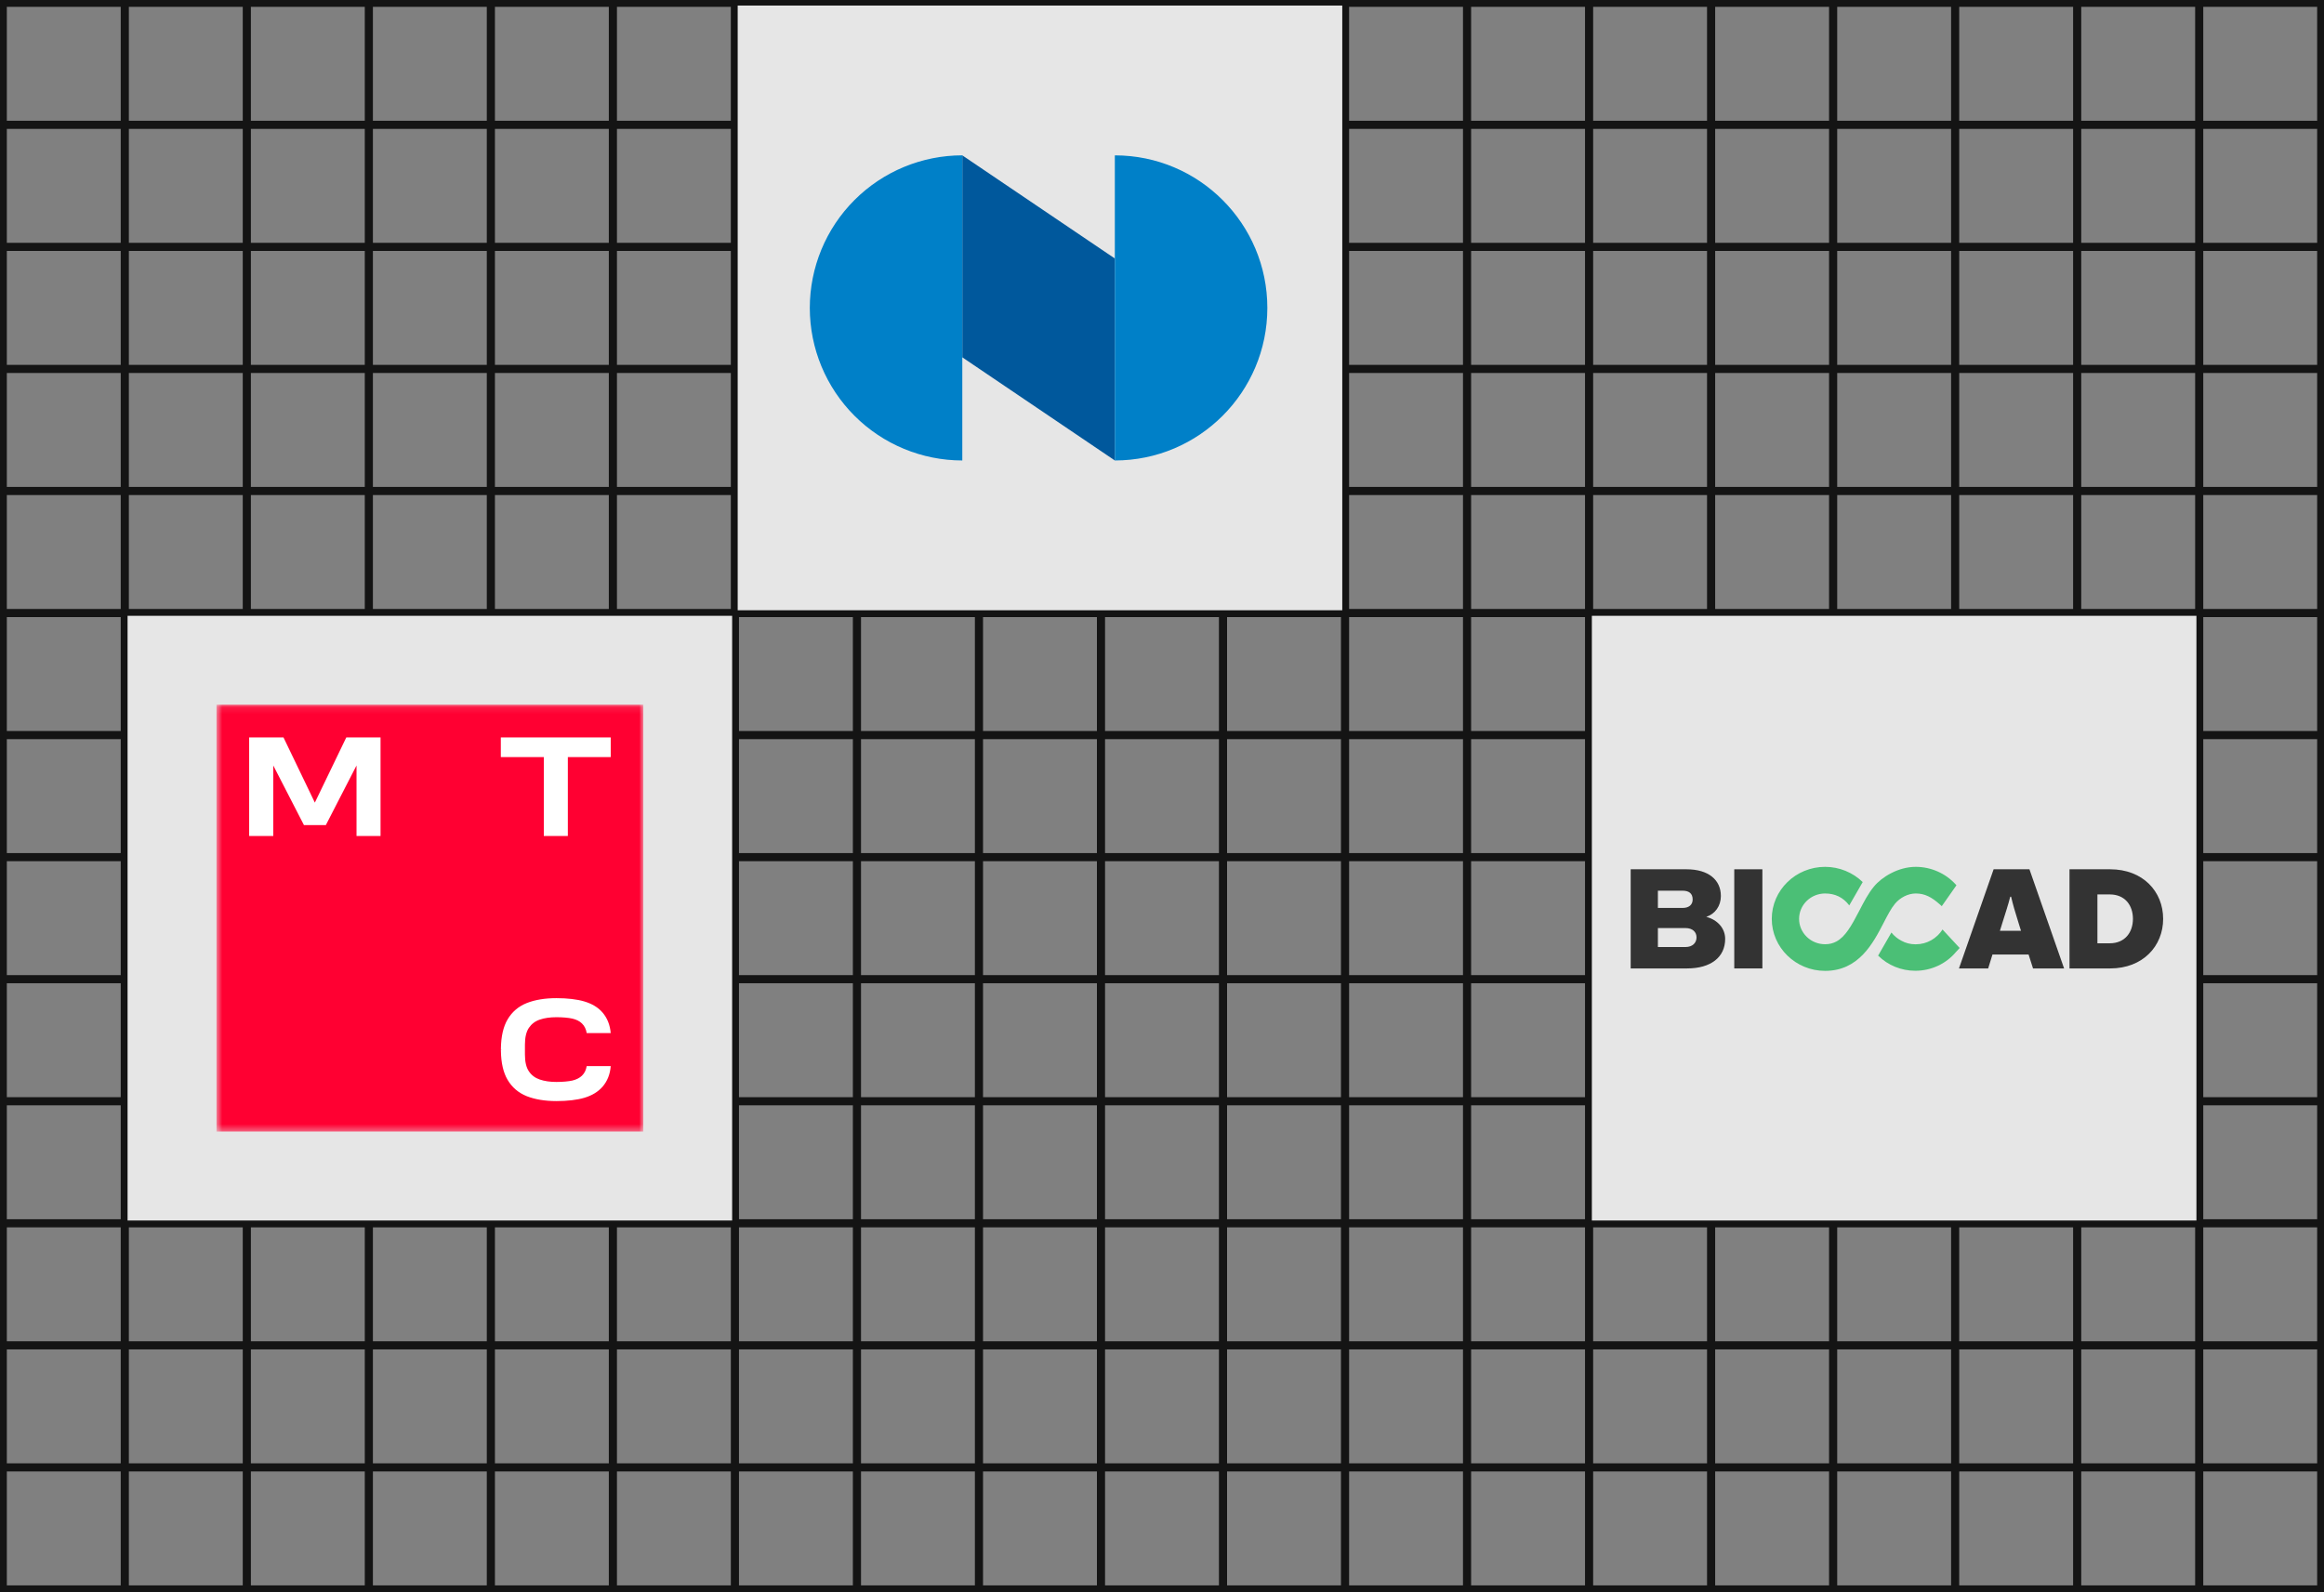 <?xml version="1.0" encoding="UTF-8"?> <svg xmlns="http://www.w3.org/2000/svg" width="340" height="233" viewBox="0 0 340 233" fill="none"><rect x="0" y="0" width="340" height="233" fill="#808080" stroke="none"/> <rect x="321.836" y="0.5" width="17.663" height="17.672" stroke="#141414"></rect> <rect x="321.836" y="107.664" width="17.663" height="17.672" stroke="#141414"></rect> <rect x="303.984" y="0.5" width="17.663" height="17.672" stroke="#141414"></rect> <rect x="303.984" y="107.664" width="17.663" height="17.672" stroke="#141414"></rect> <rect x="286.132" y="0.5" width="17.663" height="17.672" stroke="#141414"></rect> <rect x="286.132" y="107.664" width="17.663" height="17.672" stroke="#141414"></rect> <rect x="268.281" y="0.5" width="17.663" height="17.672" stroke="#141414"></rect> <rect x="268.281" y="107.664" width="17.663" height="17.672" stroke="#141414"></rect> <rect x="250.428" y="0.5" width="17.663" height="17.672" stroke="#141414"></rect> <rect x="250.428" y="107.664" width="17.663" height="17.672" stroke="#141414"></rect> <rect x="232.576" y="0.5" width="17.663" height="17.672" stroke="#141414"></rect> <rect x="232.576" y="107.664" width="17.663" height="17.672" stroke="#141414"></rect> <rect x="214.724" y="0.5" width="17.663" height="17.672" stroke="#141414"></rect> <rect x="196.872" y="0.5" width="17.663" height="17.672" stroke="#141414"></rect> <rect x="179.02" y="0.5" width="17.663" height="17.672" stroke="#141414"></rect> <rect x="161.168" y="0.5" width="17.663" height="17.672" stroke="#141414"></rect> <rect x="143.316" y="0.5" width="17.663" height="17.672" stroke="#141414"></rect> <rect x="125.464" y="0.5" width="17.663" height="17.672" stroke="#141414"></rect> <rect x="107.612" y="0.5" width="17.663" height="17.672" stroke="#141414"></rect> <rect x="89.76" y="0.5" width="17.663" height="17.672" stroke="#141414"></rect> <rect x="71.908" y="0.5" width="17.663" height="17.672" stroke="#141414"></rect> <rect x="54.056" y="0.5" width="17.663" height="17.672" stroke="#141414"></rect> <rect x="36.204" y="0.5" width="17.663" height="17.672" stroke="#141414"></rect> <rect x="18.352" y="0.5" width="17.663" height="17.672" stroke="#141414"></rect> <rect x="0.5" y="0.5" width="17.663" height="17.672" stroke="#141414"></rect> <rect x="214.724" y="107.664" width="17.663" height="17.672" stroke="#141414"></rect> <rect x="196.872" y="107.664" width="17.663" height="17.672" stroke="#141414"></rect> <rect x="179.02" y="107.664" width="17.663" height="17.672" stroke="#141414"></rect> <rect x="161.168" y="107.664" width="17.663" height="17.672" stroke="#141414"></rect> <rect x="143.316" y="107.664" width="17.663" height="17.672" stroke="#141414"></rect> <rect x="125.464" y="107.664" width="17.663" height="17.672" stroke="#141414"></rect> <rect x="107.612" y="107.664" width="17.663" height="17.672" stroke="#141414"></rect> <rect x="89.76" y="107.664" width="17.663" height="17.672" stroke="#141414"></rect> <rect x="71.908" y="107.664" width="17.663" height="17.672" stroke="#141414"></rect> <rect x="54.056" y="107.664" width="17.663" height="17.672" stroke="#141414"></rect> <rect x="36.204" y="107.664" width="17.663" height="17.672" stroke="#141414"></rect> <rect x="18.352" y="107.664" width="17.663" height="17.672" stroke="#141414"></rect> <rect x="0.5" y="107.664" width="17.663" height="17.672" stroke="#141414"></rect> <rect x="321.836" y="18.361" width="17.663" height="17.672" stroke="#141414"></rect> <rect x="321.836" y="125.524" width="17.663" height="17.672" stroke="#141414"></rect> <rect x="303.984" y="18.361" width="17.663" height="17.672" stroke="#141414"></rect> <rect x="303.984" y="125.524" width="17.663" height="17.672" stroke="#141414"></rect> <rect x="286.132" y="18.361" width="17.663" height="17.672" stroke="#141414"></rect> <rect x="286.132" y="125.524" width="17.663" height="17.672" stroke="#141414"></rect> <rect x="268.281" y="18.361" width="17.663" height="17.672" stroke="#141414"></rect> <rect x="268.281" y="125.524" width="17.663" height="17.672" stroke="#141414"></rect> <rect x="250.428" y="18.361" width="17.663" height="17.672" stroke="#141414"></rect> <rect x="250.428" y="125.524" width="17.663" height="17.672" stroke="#141414"></rect> <rect x="232.576" y="18.361" width="17.663" height="17.672" stroke="#141414"></rect> <rect x="232.576" y="125.524" width="17.663" height="17.672" stroke="#141414"></rect> <rect x="214.724" y="18.361" width="17.663" height="17.672" stroke="#141414"></rect> <rect x="196.872" y="18.361" width="17.663" height="17.672" stroke="#141414"></rect> <rect x="179.02" y="18.361" width="17.663" height="17.672" stroke="#141414"></rect> <rect x="161.168" y="18.361" width="17.663" height="17.672" stroke="#141414"></rect> <rect x="143.316" y="18.361" width="17.663" height="17.672" stroke="#141414"></rect> <rect x="125.464" y="18.361" width="17.663" height="17.672" stroke="#141414"></rect> <rect x="107.612" y="18.361" width="17.663" height="17.672" stroke="#141414"></rect> <rect x="89.76" y="18.361" width="17.663" height="17.672" stroke="#141414"></rect> <rect x="71.908" y="18.361" width="17.663" height="17.672" stroke="#141414"></rect> <rect x="54.056" y="18.361" width="17.663" height="17.672" stroke="#141414"></rect> <rect x="36.204" y="18.361" width="17.663" height="17.672" stroke="#141414"></rect> <rect x="18.352" y="18.361" width="17.663" height="17.672" stroke="#141414"></rect> <rect x="0.5" y="18.361" width="17.663" height="17.672" stroke="#141414"></rect> <rect x="214.724" y="125.524" width="17.663" height="17.672" stroke="#141414"></rect> <rect x="196.872" y="125.524" width="17.663" height="17.672" stroke="#141414"></rect> <rect x="179.02" y="125.524" width="17.663" height="17.672" stroke="#141414"></rect> <rect x="161.168" y="125.524" width="17.663" height="17.672" stroke="#141414"></rect> <rect x="143.316" y="125.524" width="17.663" height="17.672" stroke="#141414"></rect> <rect x="125.464" y="125.524" width="17.663" height="17.672" stroke="#141414"></rect> <rect x="107.612" y="125.524" width="17.663" height="17.672" stroke="#141414"></rect> <rect x="89.76" y="125.524" width="17.663" height="17.672" stroke="#141414"></rect> <rect x="71.908" y="125.524" width="17.663" height="17.672" stroke="#141414"></rect> <rect x="54.056" y="125.524" width="17.663" height="17.672" stroke="#141414"></rect> <rect x="36.204" y="125.524" width="17.663" height="17.672" stroke="#141414"></rect> <rect x="18.352" y="125.524" width="17.663" height="17.672" stroke="#141414"></rect> <rect x="0.5" y="125.524" width="17.663" height="17.672" stroke="#141414"></rect> <rect x="321.836" y="36.221" width="17.663" height="17.672" stroke="#141414"></rect> <rect x="321.836" y="143.385" width="17.663" height="17.672" stroke="#141414"></rect> <rect x="303.984" y="36.221" width="17.663" height="17.672" stroke="#141414"></rect> <rect x="303.984" y="143.385" width="17.663" height="17.672" stroke="#141414"></rect> <rect x="286.132" y="36.221" width="17.663" height="17.672" stroke="#141414"></rect> <rect x="286.132" y="143.385" width="17.663" height="17.672" stroke="#141414"></rect> <rect x="268.281" y="36.221" width="17.663" height="17.672" stroke="#141414"></rect> <rect x="268.281" y="143.385" width="17.663" height="17.672" stroke="#141414"></rect> <rect x="250.428" y="36.221" width="17.663" height="17.672" stroke="#141414"></rect> <rect x="250.428" y="143.385" width="17.663" height="17.672" stroke="#141414"></rect> <rect x="232.576" y="36.221" width="17.663" height="17.672" stroke="#141414"></rect> <rect x="232.576" y="143.385" width="17.663" height="17.672" stroke="#141414"></rect> <rect x="214.724" y="36.221" width="17.663" height="17.672" stroke="#141414"></rect> <rect x="196.872" y="36.221" width="17.663" height="17.672" stroke="#141414"></rect> <rect x="179.02" y="36.221" width="17.663" height="17.672" stroke="#141414"></rect> <rect x="161.168" y="36.221" width="17.663" height="17.672" stroke="#141414"></rect> <rect x="143.316" y="36.221" width="17.663" height="17.672" stroke="#141414"></rect> <rect x="125.464" y="36.221" width="17.663" height="17.672" stroke="#141414"></rect> <rect x="107.612" y="36.221" width="17.663" height="17.672" stroke="#141414"></rect> <rect x="89.76" y="36.221" width="17.663" height="17.672" stroke="#141414"></rect> <rect x="71.908" y="36.221" width="17.663" height="17.672" stroke="#141414"></rect> <rect x="54.056" y="36.221" width="17.663" height="17.672" stroke="#141414"></rect> <rect x="36.204" y="36.221" width="17.663" height="17.672" stroke="#141414"></rect> <rect x="18.352" y="36.221" width="17.663" height="17.672" stroke="#141414"></rect> <rect x="0.5" y="36.221" width="17.663" height="17.672" stroke="#141414"></rect> <rect x="214.724" y="143.385" width="17.663" height="17.672" stroke="#141414"></rect> <rect x="196.872" y="143.385" width="17.663" height="17.672" stroke="#141414"></rect> <rect x="179.02" y="143.385" width="17.663" height="17.672" stroke="#141414"></rect> <rect x="161.168" y="143.385" width="17.663" height="17.672" stroke="#141414"></rect> <rect x="143.316" y="143.385" width="17.663" height="17.672" stroke="#141414"></rect> <rect x="125.464" y="143.385" width="17.663" height="17.672" stroke="#141414"></rect> <rect x="107.612" y="143.385" width="17.663" height="17.672" stroke="#141414"></rect> <rect x="89.76" y="143.385" width="17.663" height="17.672" stroke="#141414"></rect> <rect x="71.908" y="143.385" width="17.663" height="17.672" stroke="#141414"></rect> <rect x="54.056" y="143.385" width="17.663" height="17.672" stroke="#141414"></rect> <rect x="36.204" y="143.385" width="17.663" height="17.672" stroke="#141414"></rect> <rect x="18.352" y="143.385" width="17.663" height="17.672" stroke="#141414"></rect> <rect x="0.5" y="143.385" width="17.663" height="17.672" stroke="#141414"></rect> <rect x="321.836" y="54.082" width="17.663" height="17.672" stroke="#141414"></rect> <rect x="321.836" y="161.246" width="17.663" height="17.672" stroke="#141414"></rect> <rect x="303.984" y="54.082" width="17.663" height="17.672" stroke="#141414"></rect> <rect x="303.984" y="161.246" width="17.663" height="17.672" stroke="#141414"></rect> <rect x="286.132" y="54.082" width="17.663" height="17.672" stroke="#141414"></rect> <rect x="286.132" y="161.246" width="17.663" height="17.672" stroke="#141414"></rect> <rect x="268.281" y="54.082" width="17.663" height="17.672" stroke="#141414"></rect> <rect x="268.281" y="161.246" width="17.663" height="17.672" stroke="#141414"></rect> <rect x="250.428" y="54.082" width="17.663" height="17.672" stroke="#141414"></rect> <rect x="250.428" y="161.246" width="17.663" height="17.672" stroke="#141414"></rect> <rect x="232.576" y="54.082" width="17.663" height="17.672" stroke="#141414"></rect> <rect x="232.576" y="161.246" width="17.663" height="17.672" stroke="#141414"></rect> <rect x="214.724" y="54.082" width="17.663" height="17.672" stroke="#141414"></rect> <rect x="196.872" y="54.082" width="17.663" height="17.672" stroke="#141414"></rect> <rect x="179.02" y="54.082" width="17.663" height="17.672" stroke="#141414"></rect> <rect x="161.168" y="54.082" width="17.663" height="17.672" stroke="#141414"></rect> <rect x="143.316" y="54.082" width="17.663" height="17.672" stroke="#141414"></rect> <rect x="125.464" y="54.082" width="17.663" height="17.672" stroke="#141414"></rect> <rect x="107.612" y="54.082" width="17.663" height="17.672" stroke="#141414"></rect> <rect x="89.76" y="54.082" width="17.663" height="17.672" stroke="#141414"></rect> <rect x="71.908" y="54.082" width="17.663" height="17.672" stroke="#141414"></rect> <rect x="54.056" y="54.082" width="17.663" height="17.672" stroke="#141414"></rect> <rect x="36.204" y="54.082" width="17.663" height="17.672" stroke="#141414"></rect> <rect x="18.352" y="54.082" width="17.663" height="17.672" stroke="#141414"></rect> <rect x="0.5" y="54.082" width="17.663" height="17.672" stroke="#141414"></rect> <rect x="214.724" y="161.246" width="17.663" height="17.672" stroke="#141414"></rect> <rect x="196.872" y="161.246" width="17.663" height="17.672" stroke="#141414"></rect> <rect x="179.02" y="161.246" width="17.663" height="17.672" stroke="#141414"></rect> <rect x="161.168" y="161.246" width="17.663" height="17.672" stroke="#141414"></rect> <rect x="143.316" y="161.246" width="17.663" height="17.672" stroke="#141414"></rect> <rect x="125.464" y="161.246" width="17.663" height="17.672" stroke="#141414"></rect> <rect x="107.612" y="161.246" width="17.663" height="17.672" stroke="#141414"></rect> <rect x="89.76" y="161.246" width="17.663" height="17.672" stroke="#141414"></rect> <rect x="71.908" y="161.246" width="17.663" height="17.672" stroke="#141414"></rect> <rect x="54.056" y="161.246" width="17.663" height="17.672" stroke="#141414"></rect> <rect x="36.204" y="161.246" width="17.663" height="17.672" stroke="#141414"></rect> <rect x="18.352" y="161.246" width="17.663" height="17.672" stroke="#141414"></rect> <rect x="0.5" y="161.246" width="17.663" height="17.672" stroke="#141414"></rect> <rect x="321.836" y="71.943" width="17.663" height="17.672" stroke="#141414"></rect> <rect x="321.836" y="179.106" width="17.663" height="17.672" stroke="#141414"></rect> <rect x="303.984" y="71.943" width="17.663" height="17.672" stroke="#141414"></rect> <rect x="303.984" y="179.106" width="17.663" height="17.672" stroke="#141414"></rect> <rect x="286.132" y="71.943" width="17.663" height="17.672" stroke="#141414"></rect> <rect x="286.132" y="179.106" width="17.663" height="17.672" stroke="#141414"></rect> <rect x="268.281" y="71.943" width="17.663" height="17.672" stroke="#141414"></rect> <rect x="268.281" y="179.106" width="17.663" height="17.672" stroke="#141414"></rect> <rect x="250.428" y="71.943" width="17.663" height="17.672" stroke="#141414"></rect> <rect x="250.428" y="179.106" width="17.663" height="17.672" stroke="#141414"></rect> <rect x="232.576" y="71.943" width="17.663" height="17.672" stroke="#141414"></rect> <rect x="232.576" y="179.106" width="17.663" height="17.672" stroke="#141414"></rect> <rect x="214.724" y="71.943" width="17.663" height="17.672" stroke="#141414"></rect> <rect x="196.872" y="71.943" width="17.663" height="17.672" stroke="#141414"></rect> <rect x="179.02" y="71.943" width="17.663" height="17.672" stroke="#141414"></rect> <rect x="161.168" y="71.943" width="17.663" height="17.672" stroke="#141414"></rect> <rect x="143.316" y="71.943" width="17.663" height="17.672" stroke="#141414"></rect> <rect x="125.464" y="71.943" width="17.663" height="17.672" stroke="#141414"></rect> <rect x="107.612" y="71.943" width="17.663" height="17.672" stroke="#141414"></rect> <rect x="89.76" y="71.943" width="17.663" height="17.672" stroke="#141414"></rect> <rect x="71.908" y="71.943" width="17.663" height="17.672" stroke="#141414"></rect> <rect x="54.056" y="71.943" width="17.663" height="17.672" stroke="#141414"></rect> <rect x="36.204" y="71.943" width="17.663" height="17.672" stroke="#141414"></rect> <rect x="18.352" y="71.943" width="17.663" height="17.672" stroke="#141414"></rect> <rect x="0.5" y="71.943" width="17.663" height="17.672" stroke="#141414"></rect> <rect x="214.724" y="179.106" width="17.663" height="17.672" stroke="#141414"></rect> <rect x="196.872" y="179.106" width="17.663" height="17.672" stroke="#141414"></rect> <rect x="179.02" y="179.106" width="17.663" height="17.672" stroke="#141414"></rect> <rect x="161.168" y="179.106" width="17.663" height="17.672" stroke="#141414"></rect> <rect x="143.316" y="179.106" width="17.663" height="17.672" stroke="#141414"></rect> <rect x="125.464" y="179.106" width="17.663" height="17.672" stroke="#141414"></rect> <rect x="107.612" y="179.106" width="17.663" height="17.672" stroke="#141414"></rect> <rect x="89.76" y="179.106" width="17.663" height="17.672" stroke="#141414"></rect> <rect x="71.908" y="179.106" width="17.663" height="17.672" stroke="#141414"></rect> <rect x="54.056" y="179.106" width="17.663" height="17.672" stroke="#141414"></rect> <rect x="36.204" y="179.106" width="17.663" height="17.672" stroke="#141414"></rect> <rect x="18.352" y="179.106" width="17.663" height="17.672" stroke="#141414"></rect> <rect x="0.5" y="179.106" width="17.663" height="17.672" stroke="#141414"></rect> <rect x="321.836" y="89.803" width="17.663" height="17.672" stroke="#141414"></rect> <rect x="321.836" y="196.967" width="17.663" height="17.672" stroke="#141414"></rect> <rect x="321.836" y="214.828" width="17.663" height="17.672" stroke="#141414"></rect> <rect x="303.984" y="89.803" width="17.663" height="17.672" stroke="#141414"></rect> <rect x="303.984" y="196.967" width="17.663" height="17.672" stroke="#141414"></rect> <rect x="303.984" y="214.828" width="17.663" height="17.672" stroke="#141414"></rect> <rect x="286.132" y="89.803" width="17.663" height="17.672" stroke="#141414"></rect> <rect x="286.132" y="196.967" width="17.663" height="17.672" stroke="#141414"></rect> <rect x="286.132" y="214.828" width="17.663" height="17.672" stroke="#141414"></rect> <rect x="268.281" y="89.803" width="17.663" height="17.672" stroke="#141414"></rect> <rect x="268.281" y="196.967" width="17.663" height="17.672" stroke="#141414"></rect> <rect x="268.281" y="214.828" width="17.663" height="17.672" stroke="#141414"></rect> <rect x="250.428" y="89.803" width="17.663" height="17.672" stroke="#141414"></rect> <rect x="250.428" y="196.967" width="17.663" height="17.672" stroke="#141414"></rect> <rect x="250.428" y="214.828" width="17.663" height="17.672" stroke="#141414"></rect> <rect x="232.576" y="89.803" width="17.663" height="17.672" stroke="#141414"></rect> <rect x="232.576" y="196.967" width="17.663" height="17.672" stroke="#141414"></rect> <rect x="232.576" y="214.828" width="17.663" height="17.672" stroke="#141414"></rect> <rect x="214.724" y="89.803" width="17.663" height="17.672" stroke="#141414"></rect> <rect x="196.872" y="89.803" width="17.663" height="17.672" stroke="#141414"></rect> <rect x="179.02" y="89.803" width="17.663" height="17.672" stroke="#141414"></rect> <rect x="161.168" y="89.803" width="17.663" height="17.672" stroke="#141414"></rect> <rect x="143.316" y="89.803" width="17.663" height="17.672" stroke="#141414"></rect> <rect x="125.464" y="89.803" width="17.663" height="17.672" stroke="#141414"></rect> <rect x="107.612" y="89.803" width="17.663" height="17.672" stroke="#141414"></rect> <rect x="89.76" y="89.803" width="17.663" height="17.672" stroke="#141414"></rect> <rect x="71.908" y="89.803" width="17.663" height="17.672" stroke="#141414"></rect> <rect x="54.056" y="89.803" width="17.663" height="17.672" stroke="#141414"></rect> <rect x="36.204" y="89.803" width="17.663" height="17.672" stroke="#141414"></rect> <rect x="18.352" y="89.803" width="17.663" height="17.672" stroke="#141414"></rect> <rect x="0.5" y="89.803" width="17.663" height="17.672" stroke="#141414"></rect> <rect x="214.724" y="196.967" width="17.663" height="17.672" stroke="#141414"></rect> <rect x="196.872" y="196.967" width="17.663" height="17.672" stroke="#141414"></rect> <rect x="179.02" y="196.967" width="17.663" height="17.672" stroke="#141414"></rect> <rect x="161.168" y="196.967" width="17.663" height="17.672" stroke="#141414"></rect> <rect x="143.316" y="196.967" width="17.663" height="17.672" stroke="#141414"></rect> <rect x="125.464" y="196.967" width="17.663" height="17.672" stroke="#141414"></rect> <rect x="107.612" y="196.967" width="17.663" height="17.672" stroke="#141414"></rect> <rect x="89.76" y="196.967" width="17.663" height="17.672" stroke="#141414"></rect> <rect x="71.908" y="196.967" width="17.663" height="17.672" stroke="#141414"></rect> <rect x="54.056" y="196.967" width="17.663" height="17.672" stroke="#141414"></rect> <rect x="36.204" y="196.967" width="17.663" height="17.672" stroke="#141414"></rect> <rect x="18.352" y="196.967" width="17.663" height="17.672" stroke="#141414"></rect> <rect x="0.5" y="196.967" width="17.663" height="17.672" stroke="#141414"></rect> <rect x="214.724" y="214.828" width="17.663" height="17.672" stroke="#141414"></rect> <rect x="196.872" y="214.828" width="17.663" height="17.672" stroke="#141414"></rect> <rect x="179.02" y="214.828" width="17.663" height="17.672" stroke="#141414"></rect> <rect x="161.168" y="214.828" width="17.663" height="17.672" stroke="#141414"></rect> <rect x="143.316" y="214.828" width="17.663" height="17.672" stroke="#141414"></rect> <rect x="125.464" y="214.828" width="17.663" height="17.672" stroke="#141414"></rect> <rect x="107.612" y="214.828" width="17.663" height="17.672" stroke="#141414"></rect> <rect x="89.76" y="214.828" width="17.663" height="17.672" stroke="#141414"></rect> <rect x="71.908" y="214.828" width="17.663" height="17.672" stroke="#141414"></rect> <rect x="54.056" y="214.828" width="17.663" height="17.672" stroke="#141414"></rect> <rect x="36.204" y="214.828" width="17.663" height="17.672" stroke="#141414"></rect> <rect x="18.352" y="214.828" width="17.663" height="17.672" stroke="#141414"></rect> <rect x="0.5" y="214.828" width="17.663" height="17.672" stroke="#141414"></rect> <rect x="232.888" y="90.115" width="88.449" height="88.491" fill="#E6E6E6"></rect> <path d="M246.588 138.584H242.549V135.809H246.588C247.636 135.809 248.202 136.397 248.202 137.175C248.202 137.953 247.636 138.584 246.588 138.584ZM242.549 130.342H246.169C247.091 130.342 247.636 130.741 247.636 131.624C247.636 132.402 247.091 132.865 246.169 132.865H242.549V130.342ZM249.626 134.169C250.925 133.748 251.763 132.57 251.763 131.12C251.763 128.765 249.961 127.209 246.735 127.209H238.568V141.717H246.819C250.318 141.717 252.392 140.056 252.392 137.386C252.392 135.872 251.302 134.61 249.626 134.169Z" fill="#333333"></path> <path d="M253.722 141.717H257.835V127.209H253.722V141.717Z" fill="#333333"></path> <path d="M292.587 136.208L292.965 134.989C293.425 133.538 293.803 132.381 294.096 131.225H294.224C294.496 132.381 294.832 133.538 295.292 134.989L295.67 136.208H292.587ZM291.667 127.209L286.597 141.717H290.869L291.498 139.678H296.78L297.43 141.717H301.976L296.906 127.209H291.667Z" fill="#333333"></path> <path d="M308.653 138.038H306.851V130.888H308.653C310.895 130.888 312.047 132.486 312.047 134.463C312.047 136.418 310.895 138.038 308.653 138.038ZM308.716 127.209H302.766V141.717H308.716C313.514 141.717 316.468 138.437 316.468 134.463C316.468 130.468 313.514 127.209 308.716 127.209Z" fill="#333333"></path> <path d="M277.23 132.258C277.977 131.354 279.145 130.749 280.272 130.749C281.597 130.749 282.591 131.275 283.802 132.352L284.08 132.607L286.227 129.547L286.12 129.429C284.631 127.791 282.5 126.852 280.272 126.852C277.703 126.852 275.303 128.344 274.161 129.73C273.315 130.756 272.682 131.981 272.012 133.279C270.862 135.502 269.954 137.088 268.652 137.782L268.65 137.786L268.648 137.784C268.167 138.04 267.633 138.176 267.013 138.176C265.996 138.176 265.039 137.79 264.32 137.088C263.601 136.387 263.205 135.454 263.205 134.463C263.205 132.415 264.913 130.749 267.013 130.749C268.465 130.749 269.639 131.317 270.501 132.438L270.545 132.496L272.513 129.077C271.05 127.66 269.072 126.852 267.013 126.852C262.71 126.852 259.209 130.266 259.209 134.463C259.209 138.659 262.71 142.073 267.013 142.073C271.942 142.073 274.045 138.004 275.582 135.029C276.154 133.922 276.649 132.962 277.23 132.258Z" fill="#4BBF76"></path> <path d="M284.19 136.022C283.356 137.324 281.921 138.184 280.289 138.184C280.274 138.184 280.26 138.183 280.245 138.183C280.233 138.183 280.222 138.184 280.21 138.184C279.482 138.184 278.798 138.007 278.175 137.664C277.611 137.369 277.114 136.958 276.711 136.464L274.768 139.843C276.202 141.256 278.144 142.058 280.21 142.058C282.52 142.058 284.684 141.06 286.15 139.32L286.695 138.725L284.19 136.022Z" fill="#4BBF76"></path> <rect x="18.664" y="90.115" width="88.449" height="88.491" fill="#E6E6E6"></rect> <g clip-path="url(#clip0_661_3081)"> <mask id="mask0_661_3081" style="mask-type:luminance" maskUnits="userSpaceOnUse" x="31" y="103" width="64" height="63"> <path d="M94.129 103.104H31.647V165.617H94.129V103.104Z" fill="white"></path> </mask> <g mask="url(#mask0_661_3081)"> <path d="M94.129 103.104H31.647V165.617H94.129V103.104Z" fill="#FF0032"></path> <path d="M73.271 107.912V110.789H79.559V122.335H83.074V110.789H89.349V107.912H73.271Z" fill="white"></path> <path d="M50.663 107.912L46.062 117.451L41.474 107.912H36.452V122.335H39.979V112.017L44.465 120.737H47.673L52.159 112.017V122.335H55.673V107.912H50.663Z" fill="white"></path> <path d="M85.834 156.002C85.744 156.577 85.514 157.05 85.144 157.408C84.799 157.741 84.326 157.983 83.738 158.124C83.163 158.252 82.306 158.329 81.412 158.329C80.479 158.329 79.661 158.214 78.958 157.971C78.281 157.741 77.744 157.331 77.373 156.769C76.99 156.206 76.798 155.388 76.798 154.327V152.856C76.798 151.808 76.99 150.989 77.373 150.414C77.757 149.851 78.281 149.442 78.958 149.212C79.648 148.969 80.479 148.854 81.412 148.854C82.306 148.854 83.163 148.931 83.738 149.059C84.326 149.199 84.799 149.429 85.144 149.775C85.514 150.133 85.744 150.606 85.834 151.181H89.348C89.246 149.992 88.85 148.982 88.147 148.164C87.508 147.422 86.613 146.885 85.501 146.553C84.428 146.233 83.009 146.067 81.412 146.067C79.725 146.067 78.268 146.31 77.067 146.783C75.853 147.269 74.907 148.074 74.255 149.187C73.629 150.248 73.309 151.68 73.284 153.419V153.585L73.475 153.598L73.284 153.611V153.623V153.777C73.309 155.516 73.629 156.948 74.255 158.009C74.907 159.121 75.853 159.927 77.067 160.413C78.268 160.886 79.725 161.129 81.412 161.129C83.009 161.129 84.428 160.963 85.501 160.643C86.613 160.311 87.495 159.774 88.147 159.032C88.85 158.226 89.259 157.203 89.348 156.014H85.834V156.002Z" fill="white"></path> </g> </g> <rect x="107.924" y="0.812" width="88.449" height="88.491" fill="#E6E6E6"></rect> <path d="M163.099 37.825L140.784 22.735V52.29L163.099 67.383V37.825Z" fill="#00589C"></path> <path d="M118.473 45.061C118.475 50.98 120.827 56.657 125.011 60.842C129.194 65.028 134.868 67.381 140.784 67.383V22.732C134.867 22.734 129.192 25.088 125.008 29.275C120.824 33.462 118.474 39.14 118.473 45.061ZM163.099 22.735V67.383C175.416 67.383 185.411 57.38 185.411 45.057C185.411 32.735 175.416 22.735 163.099 22.735Z" fill="#0080C8"></path> <defs> <clipPath id="clip0_661_3081"> <rect width="62.482" height="62.512" fill="white" transform="translate(31.647 103.104)"></rect> </clipPath> </defs> </svg> 